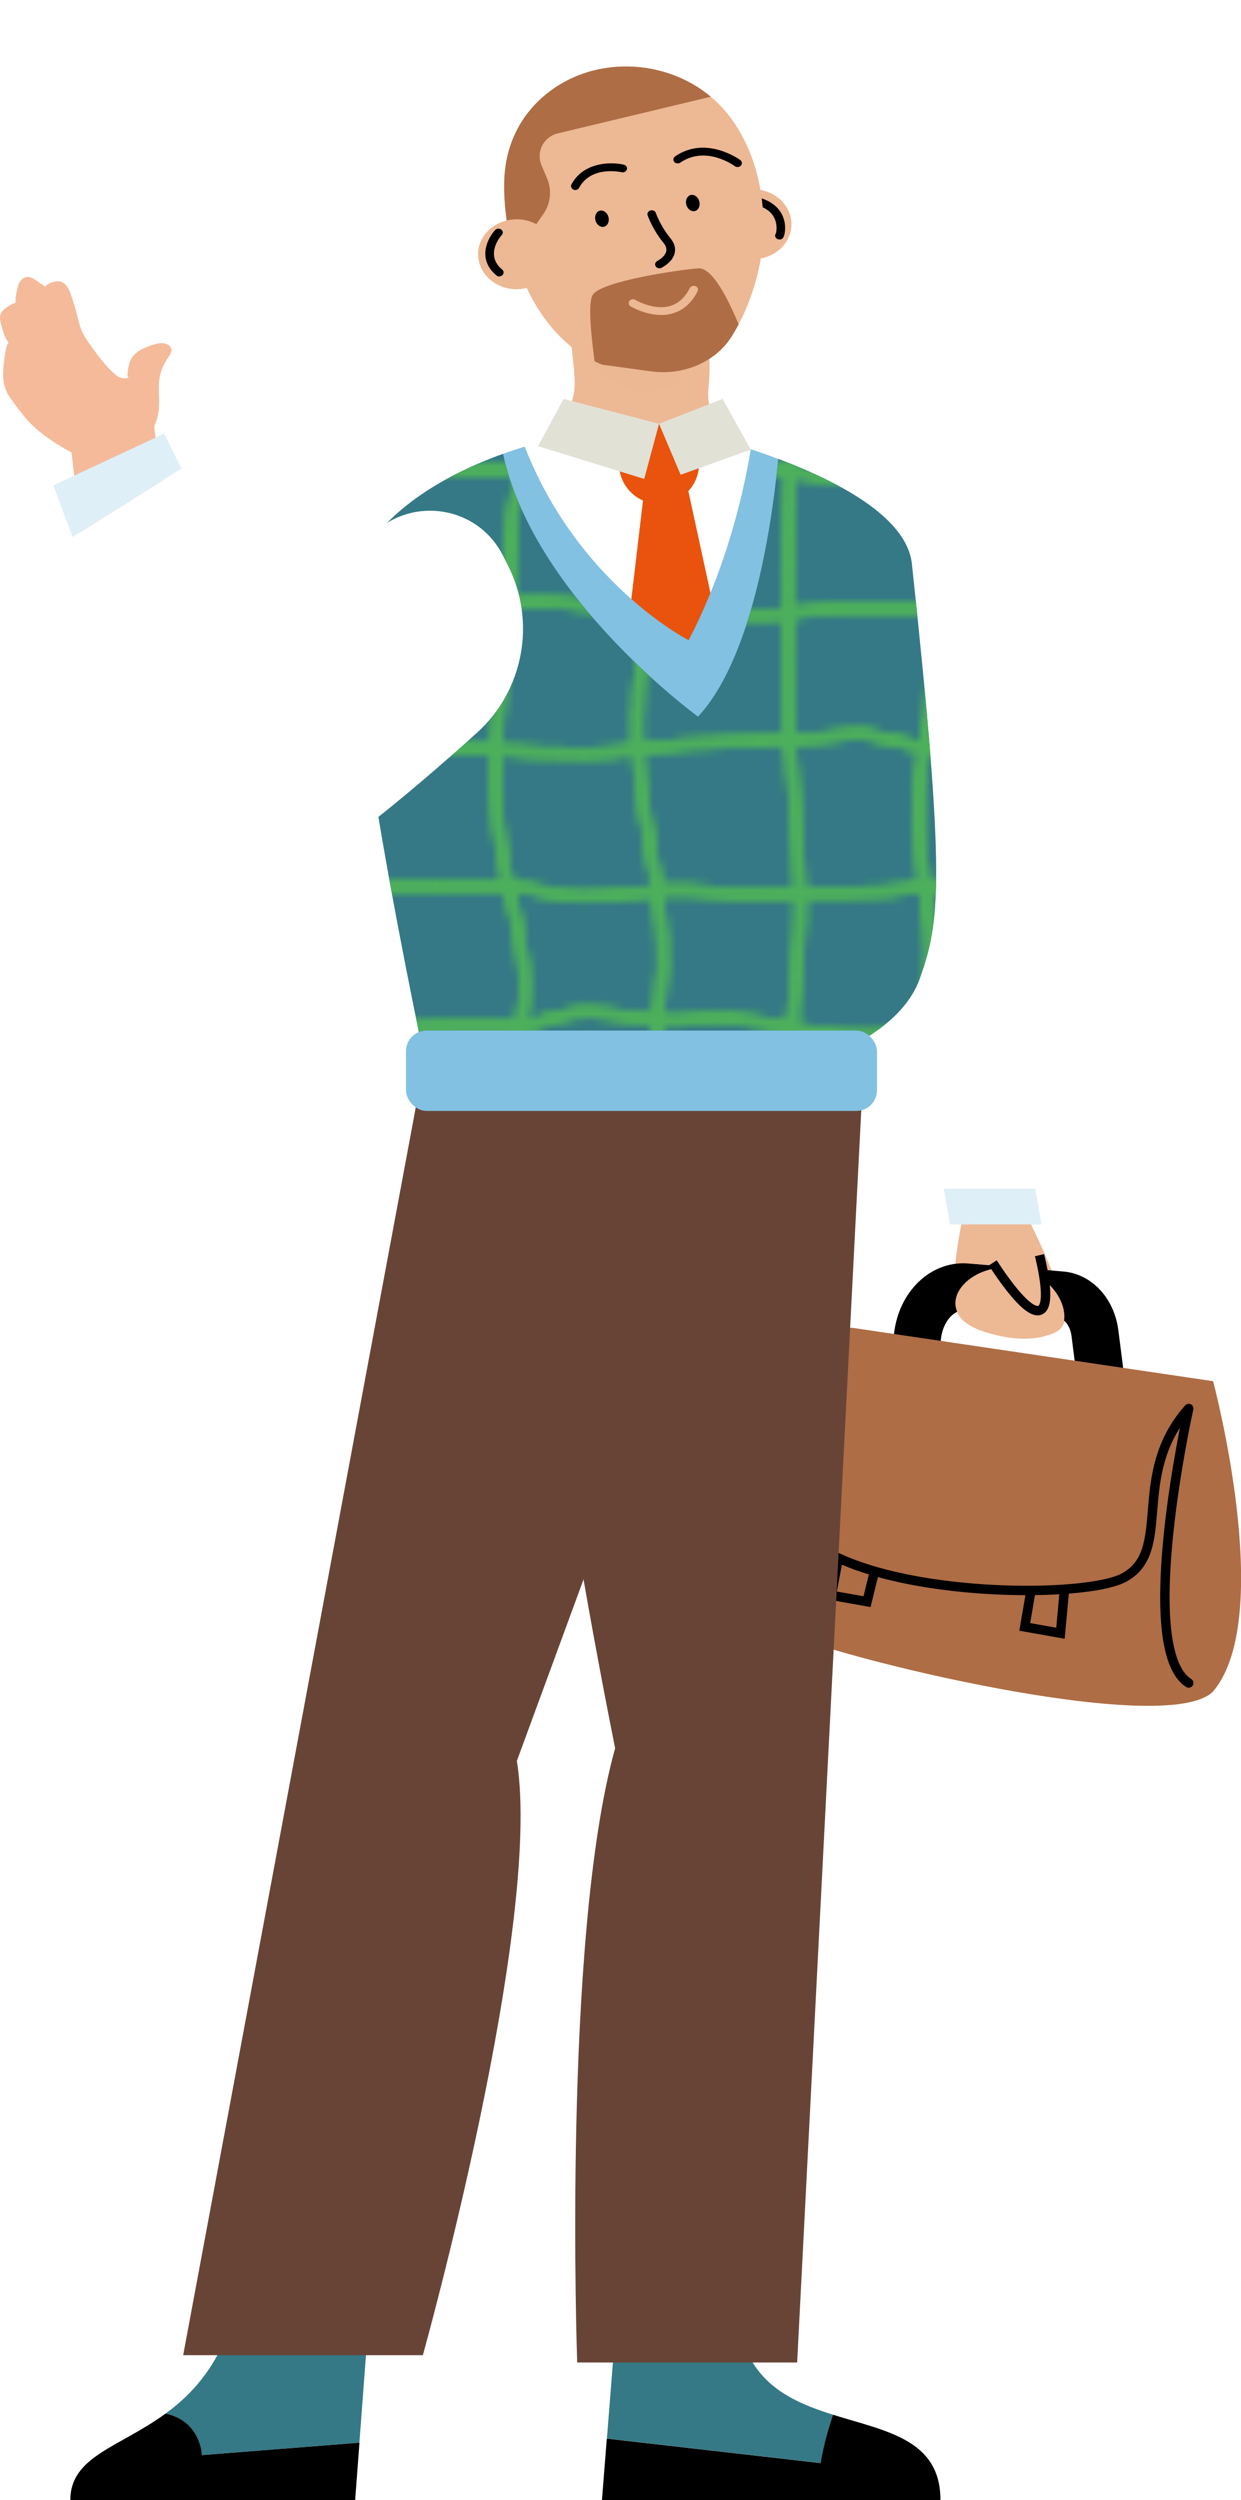 <?xml version="1.0" encoding="UTF-8"?>
<svg xmlns="http://www.w3.org/2000/svg" xmlns:xlink="http://www.w3.org/1999/xlink" viewBox="0 0 160.91 323.95">
  <defs>
    <style>
      .cls-1 {
        fill: url(#New_Pattern_7);
      }

      .cls-1, .cls-2, .cls-3, .cls-4, .cls-5, .cls-6, .cls-7, .cls-8, .cls-9, .cls-10, .cls-11, .cls-12, .cls-13, .cls-14 {
        stroke-width: 0px;
      }

      .cls-15 {
        clip-path: url(#clippath);
      }

      .cls-2, .cls-16, .cls-17, .cls-18, .cls-19 {
        fill: none;
      }

      .cls-3 {
        fill: #ae6d45;
      }

      .cls-4, .cls-7, .cls-20 {
        fill: #edb894;
      }

      .cls-16 {
        stroke-linecap: round;
        stroke-linejoin: round;
      }

      .cls-16, .cls-17, .cls-19 {
        stroke: #000;
      }

      .cls-16, .cls-19 {
        stroke-width: 1.22px;
      }

      .cls-17 {
        stroke-width: 6.12px;
      }

      .cls-17, .cls-19 {
        stroke-miterlimit: 10;
      }

      .cls-21, .cls-14 {
        fill: #fff;
      }

      .cls-5 {
        fill: #dfeff7;
      }

      .cls-6 {
        fill: #684437;
      }

      .cls-7 {
        mix-blend-mode: multiply;
        opacity: .5;
      }

      .cls-18 {
        stroke: #4db05b;
        stroke-width: 1.42px;
      }

      .cls-8 {
        fill: #347985;
      }

      .cls-22 {
        clip-path: url(#clippath-1);
      }

      .cls-9 {
        fill: #000;
      }

      .cls-10 {
        fill: #e9530d;
      }

      .cls-11 {
        fill: #f5ba9a;
      }

      .cls-12 {
        fill: #e2e1d6;
      }

      .cls-13 {
        fill: #82c1e2;
      }

      .cls-23 {
        isolation: isolate;
      }
    </style>
    <clipPath id="clippath">
      <path class="cls-14" d="M85.45,54.91c-10.54.08-32.28,5.07-38.9,17.78-3.87,7.44,8.92,66.58,8.92,66.58l52.15-2.53s9.2-3.11,11.62-9.88c2.66-7.45,3.39-12.82-1-53.79-1.25-11.62-32.79-18.14-32.79-18.14Z"/>
    </clipPath>
    <pattern id="New_Pattern_7" data-name="New Pattern 7" x="0" y="0" width="72" height="72" patternTransform="translate(-1022.76 2085.9)" patternUnits="userSpaceOnUse" viewBox="0 0 72 72">
      <g>
        <rect class="cls-2" width="72" height="72"/>
        <g>
          <path class="cls-18" d="M45,144.25v-1.39c0-8.1,1.72-16.8,1.53-25.16-.2-8.73-1.58-17.39-1.57-26.14,0-6.6.04-13.2.04-19.81"/>
          <path class="cls-18" d="M9,144.25c0-5.01,1.9-9.81,1.76-14.83-.19-6.97-2.8-13.65-3.41-20.6-1.08-12.42,1.65-24.68,1.65-37.07"/>
          <path class="cls-18" d="M63,144.25c0-2.99-.16-6.02,0-9.01.22-4.47.79-8.51.29-13.06-.74-6.71-2.24-14.76-.91-21.43,1.5-7.54,2.26-15.82.63-23.39v-5.61"/>
          <path class="cls-18" d="M27,144.25c0-5.68,1.53-11.22,1.67-16.89.2-8.19-1.98-16.14-2.93-24.21-1.29-10.91,1.26-20.65,1.26-31.4"/>
        </g>
        <g>
          <path class="cls-18" d="M45,72.25v-1.39c0-8.1,1.72-16.8,1.53-25.16-.2-8.73-1.58-17.39-1.57-26.14,0-6.6.04-13.2.04-19.81"/>
          <path class="cls-18" d="M9,72.25c0-5.01,1.9-9.81,1.76-14.83-.19-6.97-2.8-13.65-3.41-20.6-1.08-12.42,1.65-24.68,1.65-37.07"/>
          <path class="cls-18" d="M63,72.25c0-2.99-.16-6.02,0-9.01.22-4.47.79-8.51.29-13.06-.74-6.71-2.24-14.76-.91-21.43,1.5-7.54,2.26-15.82.63-23.39V-.25"/>
          <path class="cls-18" d="M27,72.25c0-5.68,1.53-11.22,1.67-16.89.2-8.19-1.98-16.14-2.93-24.21-1.29-10.91,1.26-20.65,1.26-31.4"/>
          <path class="cls-18" d="M45,144.25v-1.39c0-8.1,1.72-16.8,1.53-25.16-.2-8.73-1.58-17.39-1.57-26.14,0-6.6.04-13.2.04-19.81"/>
          <path class="cls-18" d="M9,144.25c0-5.01,1.9-9.81,1.76-14.83-.19-6.97-2.8-13.65-3.41-20.6-1.08-12.42,1.65-24.68,1.65-37.07"/>
          <path class="cls-18" d="M63,144.25c0-2.99-.16-6.02,0-9.01.22-4.47.79-8.51.29-13.06-.74-6.71-2.24-14.76-.91-21.43,1.5-7.54,2.26-15.82.63-23.39v-5.61"/>
          <path class="cls-18" d="M27,144.25c0-5.68,1.53-11.22,1.67-16.89.2-8.19-1.98-16.13-2.93-24.21-1.29-10.91,1.26-20.65,1.26-31.4"/>
        </g>
        <g>
          <path class="cls-18" d="M71.75,63h10.37c2.63,0,4.92-1.49,7.49-1.66,5.22-.34,9.6,1.64,15.09.88,6.19-.85,12.1,1.28,18.18,1.94,7.17.78,14.21-1.15,21.36-1.15"/>
          <path class="cls-18" d="M71.75,27c8.77,0,16.64,1.53,25.41.22,9.06-1.35,18.45-.66,27.58-1.93,3.41-.47,7.11,1.48,10.58,1.71,2.95.19,5.97,0,8.94,0"/>
          <path class="cls-18" d="M71.75,45c5.02,0,10.08-.33,15,.88,4.6,1.13,9.09-.12,13.69-.41,4.78-.31,9.47.83,14.24.48,6.52-.48,13.13.28,19.59-.95h9.98"/>
          <path class="cls-18" d="M71.75,9c4.3,0,8.48-.83,12.71-.89,1.93-.03,3.85.21,5.77.43,4.02.46,8.07.28,12.1.43,2.77.11,5.5.59,8.27.81,4.56.37,9.11-.74,13.67-.82,4.77-.08,9.53.04,14.3.04h5.69"/>
        </g>
        <g>
          <path class="cls-18" d="M71.75,63h10.37c2.63,0,4.92-1.49,7.49-1.66,5.22-.34,9.6,1.64,15.09.88,6.19-.85,12.1,1.28,18.18,1.94,7.17.78,14.21-1.15,21.36-1.15"/>
          <path class="cls-18" d="M71.75,27c8.77,0,16.64,1.53,25.41.22,9.06-1.35,18.45-.66,27.58-1.93,3.41-.47,7.11,1.48,10.58,1.71,2.95.19,5.97,0,8.94,0"/>
          <path class="cls-18" d="M71.75,45c5.02,0,10.08-.33,15,.88,4.6,1.13,9.09-.12,13.69-.41,4.78-.31,9.47.83,14.24.48,6.52-.48,13.13.28,19.59-.95h9.98"/>
          <path class="cls-18" d="M71.75,9c4.3,0,8.48-.83,12.71-.89,1.93-.03,3.85.21,5.77.43,4.02.46,8.07.28,12.1.43,2.77.11,5.5.59,8.27.81,4.56.37,9.11-.74,13.67-.82,4.77-.08,9.53.04,14.3.04h5.69"/>
          <path class="cls-18" d="M-.25,63h10.37c2.63,0,4.92-1.49,7.49-1.66,5.22-.34,9.6,1.64,15.09.88,6.19-.85,12.1,1.28,18.18,1.94,7.17.78,14.21-1.15,21.36-1.15"/>
          <path class="cls-18" d="M-.25,27c8.77,0,16.64,1.53,25.41.22,9.06-1.35,18.45-.66,27.58-1.93,3.41-.47,7.11,1.48,10.58,1.71,2.95.19,5.97,0,8.94,0"/>
          <path class="cls-18" d="M-.25,45c5.02,0,10.08-.33,15,.88,4.6,1.13,9.09-.12,13.69-.41,4.78-.31,9.47.83,14.24.48,6.52-.48,13.13.28,19.59-.95h9.98"/>
          <path class="cls-18" d="M-.25,9c4.3,0,8.48-.83,12.71-.89,1.93-.03,3.85.21,5.77.43,4.02.46,8.07.28,12.1.43,2.77.11,5.5.59,8.27.81,4.56.37,9.11-.74,13.67-.82,4.77-.08,9.53.04,14.3.04h5.69"/>
        </g>
        <g>
          <path class="cls-18" d="M45,.25v-1.39c0-8.1,1.72-16.8,1.53-25.16-.2-8.73-1.58-17.39-1.57-26.14,0-6.6.04-13.2.04-19.81"/>
          <path class="cls-18" d="M9,.25c0-5.01,1.9-9.81,1.76-14.83-.19-6.97-2.8-13.65-3.41-20.6-1.08-12.42,1.65-24.68,1.65-37.07"/>
          <path class="cls-18" d="M63,.25c0-2.99-.16-6.02,0-9.01.22-4.47.79-8.51.29-13.06-.74-6.71-2.24-14.76-.91-21.43,1.5-7.54,2.26-15.82.63-23.39v-5.61"/>
          <path class="cls-18" d="M27,.25c0-5.68,1.53-11.22,1.67-16.89.2-8.19-1.98-16.14-2.93-24.21-1.29-10.91,1.26-20.65,1.26-31.4"/>
          <path class="cls-18" d="M71.75,63h10.37c2.63,0,4.92-1.49,7.49-1.66,5.22-.34,9.6,1.64,15.09.88,6.19-.85,12.1,1.28,18.18,1.94,7.17.78,14.21-1.15,21.36-1.15"/>
          <path class="cls-18" d="M71.75,27c8.77,0,16.64,1.53,25.41.22,9.06-1.35,18.45-.66,27.58-1.93,3.41-.47,7.11,1.48,10.58,1.71,2.95.19,5.97,0,8.94,0"/>
          <path class="cls-18" d="M71.75,45c5.02,0,10.08-.33,15,.88,4.6,1.13,9.09-.12,13.69-.41,4.78-.31,9.47.83,14.24.48,6.52-.48,13.13.28,19.59-.95h9.98"/>
          <path class="cls-18" d="M71.75,9c4.3,0,8.48-.83,12.71-.89,1.93-.03,3.85.21,5.77.43,4.02.46,8.07.28,12.1.43,2.77.11,5.5.59,8.27.81,4.56.37,9.11-.74,13.67-.82,4.77-.08,9.53.04,14.3.04h5.69"/>
          <path class="cls-18" d="M-.25,63h10.37c2.63,0,4.92-1.49,7.49-1.66,5.22-.34,9.6,1.64,15.09.88,6.19-.85,12.1,1.28,18.18,1.94,7.17.78,14.21-1.15,21.36-1.15"/>
          <path class="cls-18" d="M-.25,27c8.77,0,16.64,1.53,25.41.22,9.06-1.35,18.45-.66,27.58-1.93,3.41-.47,7.11,1.48,10.58,1.71,2.95.19,5.97,0,8.94,0"/>
          <path class="cls-18" d="M-.25,45c5.02,0,10.08-.33,15,.88,4.6,1.13,9.09-.12,13.69-.41,4.78-.31,9.47.83,14.24.48,6.52-.48,13.13.28,19.59-.95h9.98"/>
          <path class="cls-18" d="M-.25,9c4.3,0,8.48-.83,12.71-.89,1.93-.03,3.85.21,5.77.43,4.02.46,8.07.28,12.1.43,2.77.11,5.5.59,8.27.81,4.56.37,9.11-.74,13.67-.82,4.77-.08,9.53.04,14.3.04h5.69"/>
          <path class="cls-18" d="M45,72.25v-1.39c0-8.1,1.72-16.8,1.53-25.16-.2-8.73-1.58-17.39-1.57-26.14,0-6.6.04-13.2.04-19.81"/>
          <path class="cls-18" d="M9,72.25c0-5.01,1.9-9.81,1.76-14.83-.19-6.97-2.8-13.65-3.41-20.6-1.08-12.42,1.65-24.68,1.65-37.07"/>
          <path class="cls-18" d="M63,72.25c0-2.99-.16-6.02,0-9.01.22-4.47.79-8.51.29-13.06-.74-6.71-2.24-14.76-.91-21.43,1.5-7.54,2.26-15.82.63-23.39V-.25"/>
          <path class="cls-18" d="M27,72.25c0-5.68,1.53-11.22,1.67-16.89.2-8.19-1.98-16.13-2.93-24.21-1.29-10.91,1.26-20.65,1.26-31.4"/>
          <path class="cls-18" d="M-72.25,63h10.37c2.63,0,4.92-1.49,7.49-1.66,5.22-.34,9.6,1.64,15.09.88,6.19-.85,12.1,1.28,18.18,1.94,7.17.78,14.21-1.15,21.36-1.15"/>
          <path class="cls-18" d="M-72.25,27c8.77,0,16.64,1.53,25.41.22,9.06-1.35,18.45-.66,27.58-1.93,3.41-.47,7.11,1.48,10.58,1.71,2.95.19,5.97,0,8.94,0"/>
          <path class="cls-18" d="M-72.25,45c5.02,0,10.08-.33,15,.88,4.6,1.13,9.09-.12,13.69-.41,4.78-.31,9.47.83,14.24.48,6.52-.48,13.13.28,19.59-.95H.25"/>
          <path class="cls-18" d="M-72.25,9c4.3,0,8.48-.83,12.71-.89,1.93-.03,3.85.21,5.77.43,4.02.46,8.07.28,12.1.43,2.77.11,5.5.59,8.27.81,4.56.37,9.11-.74,13.67-.82,4.77-.08,9.53.04,14.3.04H.25"/>
          <path class="cls-18" d="M45,144.25v-1.39c0-8.1,1.72-16.8,1.53-25.16-.2-8.73-1.58-17.39-1.57-26.14,0-6.6.04-13.2.04-19.81"/>
          <path class="cls-18" d="M9,144.25c0-5.01,1.9-9.81,1.76-14.83-.19-6.97-2.8-13.65-3.41-20.6-1.08-12.42,1.65-24.68,1.65-37.07"/>
          <path class="cls-18" d="M63,144.25c0-2.99-.16-6.02,0-9.01.22-4.47.79-8.51.29-13.06-.74-6.71-2.24-14.76-.91-21.43,1.5-7.54,2.26-15.82.63-23.39v-5.61"/>
          <path class="cls-18" d="M27,144.25c0-5.68,1.53-11.22,1.67-16.89.2-8.19-1.98-16.13-2.93-24.21-1.29-10.91,1.26-20.65,1.26-31.4"/>
        </g>
        <g>
          <path class="cls-18" d="M-.25,63h10.37c2.63,0,4.92-1.49,7.49-1.66,5.22-.34,9.6,1.64,15.09.88,6.19-.85,12.1,1.28,18.18,1.94,7.17.78,14.21-1.15,21.36-1.15"/>
          <path class="cls-18" d="M-.25,27c8.77,0,16.64,1.53,25.41.22,9.06-1.35,18.45-.66,27.58-1.93,3.41-.47,7.11,1.48,10.58,1.71,2.95.19,5.97,0,8.94,0"/>
          <path class="cls-18" d="M-.25,45c5.02,0,10.08-.33,15,.88,4.6,1.13,9.09-.12,13.69-.41,4.78-.31,9.47.83,14.24.48,6.52-.48,13.13.28,19.59-.95h9.98"/>
          <path class="cls-18" d="M-.25,9c4.3,0,8.48-.83,12.71-.89,1.93-.03,3.85.21,5.77.43,4.02.46,8.07.28,12.1.43,2.77.11,5.5.59,8.27.81,4.56.37,9.11-.74,13.67-.82,4.77-.08,9.53.04,14.3.04h5.69"/>
          <path class="cls-18" d="M-72.25,63h10.37c2.63,0,4.92-1.49,7.49-1.66,5.22-.34,9.6,1.64,15.09.88,6.19-.85,12.1,1.28,18.18,1.94,7.17.78,14.21-1.15,21.36-1.15"/>
          <path class="cls-18" d="M-72.25,27c8.77,0,16.64,1.53,25.41.22,9.06-1.35,18.45-.66,27.58-1.93,3.41-.47,7.11,1.48,10.58,1.71,2.95.19,5.97,0,8.94,0"/>
          <path class="cls-18" d="M-72.25,45c5.02,0,10.08-.33,15,.88,4.6,1.13,9.09-.12,13.69-.41,4.78-.31,9.47.83,14.24.48,6.52-.48,13.13.28,19.59-.95H.25"/>
          <path class="cls-18" d="M-72.25,9c4.3,0,8.48-.83,12.71-.89,1.93-.03,3.85.21,5.77.43,4.02.46,8.07.28,12.1.43,2.77.11,5.5.59,8.27.81,4.56.37,9.11-.74,13.67-.82,4.77-.08,9.53.04,14.3.04H.25"/>
        </g>
        <g>
          <path class="cls-18" d="M-72.25,63h10.37c2.63,0,4.92-1.49,7.49-1.66,5.22-.34,9.6,1.64,15.09.88,6.19-.85,12.1,1.28,18.18,1.94,7.17.78,14.21-1.15,21.36-1.15"/>
          <path class="cls-18" d="M-72.25,27c8.77,0,16.64,1.53,25.41.22,9.06-1.35,18.45-.66,27.58-1.93,3.41-.47,7.11,1.48,10.58,1.71,2.95.19,5.97,0,8.94,0"/>
          <path class="cls-18" d="M-72.25,45c5.02,0,10.08-.33,15,.88,4.6,1.13,9.09-.12,13.69-.41,4.78-.31,9.47.83,14.24.48,6.52-.48,13.13.28,19.59-.95H.25"/>
          <path class="cls-18" d="M-72.25,9c4.3,0,8.48-.83,12.71-.89,1.93-.03,3.85.21,5.77.43,4.02.46,8.07.28,12.1.43,2.77.11,5.5.59,8.27.81,4.56.37,9.11-.74,13.67-.82,4.77-.08,9.53.04,14.3.04H.25"/>
        </g>
        <g>
          <path class="cls-18" d="M45,.25v-1.39c0-8.1,1.72-16.8,1.53-25.16-.2-8.73-1.58-17.39-1.57-26.14,0-6.6.04-13.2.04-19.81"/>
          <path class="cls-18" d="M9,.25c0-5.01,1.9-9.81,1.76-14.83-.19-6.97-2.8-13.65-3.41-20.6-1.08-12.42,1.65-24.68,1.65-37.07"/>
          <path class="cls-18" d="M63,.25c0-2.99-.16-6.02,0-9.01.22-4.47.79-8.51.29-13.06-.74-6.71-2.24-14.76-.91-21.43,1.5-7.54,2.26-15.82.63-23.39v-5.61"/>
          <path class="cls-18" d="M27,.25c0-5.68,1.53-11.22,1.67-16.89.2-8.19-1.98-16.13-2.93-24.21-1.29-10.91,1.26-20.65,1.26-31.4"/>
          <path class="cls-18" d="M45,72.25v-1.39c0-8.1,1.72-16.8,1.53-25.16-.2-8.73-1.58-17.39-1.57-26.14,0-6.6.04-13.2.04-19.81"/>
          <path class="cls-18" d="M9,72.25c0-5.01,1.9-9.81,1.76-14.83-.19-6.97-2.8-13.65-3.41-20.6-1.08-12.42,1.65-24.68,1.65-37.07"/>
          <path class="cls-18" d="M63,72.25c0-2.99-.16-6.02,0-9.01.22-4.47.79-8.51.29-13.06-.74-6.71-2.24-14.76-.91-21.43,1.5-7.54,2.26-15.82.63-23.39V-.25"/>
          <path class="cls-18" d="M27,72.25c0-5.68,1.53-11.22,1.67-16.89.2-8.19-1.98-16.13-2.93-24.21-1.29-10.91,1.26-20.65,1.26-31.4"/>
        </g>
        <g>
          <path class="cls-18" d="M45,.25v-1.39c0-8.1,1.72-16.8,1.53-25.16-.2-8.73-1.58-17.39-1.57-26.14,0-6.6.04-13.2.04-19.81"/>
          <path class="cls-18" d="M9,.25c0-5.01,1.9-9.81,1.76-14.83-.19-6.97-2.8-13.65-3.41-20.6-1.08-12.42,1.65-24.68,1.65-37.07"/>
          <path class="cls-18" d="M63,.25c0-2.99-.16-6.02,0-9.01.22-4.47.79-8.51.29-13.06-.74-6.71-2.24-14.76-.91-21.43,1.5-7.54,2.26-15.82.63-23.39v-5.61"/>
          <path class="cls-18" d="M27,.25c0-5.68,1.53-11.22,1.67-16.89.2-8.19-1.98-16.13-2.93-24.21-1.29-10.91,1.26-20.65,1.26-31.4"/>
        </g>
      </g>
    </pattern>
    <clipPath id="clippath-1">
      <path class="cls-4" d="M94.57,15.05c-3.66-4.8-9.79-7.03-15.58-6.3-2.73.34-5.38,1.35-7.66,3.05-3.86,2.89-5.83,7.04-5.95,11.71-.02.84,0,1.72.06,2.62.55,8.1,4.51,17.98,12.67,21.13l6.31.86c4.15.57,8.31-1.17,10.41-4.47,2.25-3.52,3.6-7.93,3.99-11.41.65-5.84-.54-12.34-4.25-17.2Z"/>
    </clipPath>
  </defs>
  <g class="cls-23">
    <g id="Layer_2" data-name="Layer 2">
      <g id="illustraties">
        <g>
          <g>
            <path class="cls-4" d="M137.79,171.73c-2.78,3.25-11,1.34-13.14-.87-2.14-2.21,0-12.2,0-12.2h9.03s5.67,11.25,4.11,13.08Z"/>
            <path class="cls-14" d="M114.33,66.69c11.04,8.27,10.36,44.68,10.36,44.68l9.54,42.65h-11.86s-13.08-26.85-15.67-44.57c-2.59-17.72-6.14-30.53-.55-37.62,5.6-7.09,8.18-5.14,8.18-5.14Z"/>
            <polygon class="cls-5" points="134.23 154.02 135.05 158.66 123.19 158.66 122.37 154.02 134.23 154.02"/>
            <path class="cls-17" d="M142.71,178.55l-.74-5.81c-.34-2.7-2.14-4.74-4.33-4.93l-12.34-1.04c-3.24-.27-6.06,2.7-6.37,6.72l-.15,1.98"/>
            <g>
              <path class="cls-4" d="M130.4,164.24c-4.53,0-8.18,3.74-5.74,6.62,2.44,2.87,12.1,3.39,13.14.87,1.04-2.52-1.83-7.49-7.4-7.49Z"/>
              <path class="cls-4" d="M133.69,158.66s3.54,11,.91,11.18c-2.64.18-8.91-11.18-8.91-11.18h8Z"/>
              <path class="cls-19" d="M134.79,162.64c.76,3.17,1.37,7.08-.19,7.19-1.42.1-3.9-3.16-5.88-6.19"/>
            </g>
            <path class="cls-3" d="M157.28,178.97l-46.45-6.87c-2.44-.36-4.76,1.17-5.37,3.56-2.53,9.79-8.11,33.51-3.61,35.89,5.69,3,49.3,13.77,55.44,7.63,8.17-9.68,0-40.21,0-40.21Z"/>
            <path class="cls-16" d="M154.13,218.08c-6.95-4.36,0-35.57,0-35.57-7.72,8.68-1.91,18.49-8.45,21.94-6.54,3.45-46.55,2.37-43.95-12.26,2.6-14.64,4.48-18.14,4.48-18.14"/>
            <polyline class="cls-19" points="138.01 206.08 137.5 211.63 132.87 210.81 133.68 206.09"/>
            <polyline class="cls-19" points="113.39 203.6 112.42 207.54 107.79 206.72 108.71 201.89"/>
          </g>
          <g>
            <g>
              <path class="cls-8" d="M78.69,315.98l1.28-16.12,15.95,1.91c1.45,7.05,6.7,9.44,12.11,11.13-.56,1.61-1.19,3.75-1.62,6.25l-27.72-3.17Z"/>
              <path class="cls-9" d="M106.4,319.15c.43-2.5,1.06-4.64,1.62-6.25,6.83,2.14,13.92,3.16,13.92,11.05h-43.89s.63-7.96.63-7.96l27.72,3.17Z"/>
            </g>
            <path class="cls-6" d="M77.69,139.17s-8.83,13.03-6.65,34.11c2.18,21.08,8.72,53.25,8.72,53.25-6.87,24.53-4.92,79.6-4.92,79.6h28.52s8.6-167.83,8.6-167.83l-34.28.87Z"/>
            <path class="cls-8" d="M21.46,312.75c4.33-3.16,8.47-8.01,9.87-17.52l16.66,2.8-1.39,18.49-20.43,1.61s-.13-4.44-4.72-5.38Z"/>
            <path class="cls-9" d="M9.12,323.95c0-5.69,6.36-6.83,12.34-11.2,4.59.94,4.72,5.38,4.72,5.38l20.43-1.61-.56,7.43H9.12Z"/>
            <path class="cls-6" d="M54.4,140.86l45.3-1.59-32.68,88.9c3.38,21.26-12.19,77.01-12.19,77.01h-31.08s30.65-164.32,30.65-164.32Z"/>
            <g>
              <path class="cls-4" d="M95.92,57.47c-1.02-1.6-3.07-2.72-3.78-4.44-.47-1.14-.29-2.43-.2-3.67.31-4.31-.58-8.51-1.46-12.67l-16.96,2.61c.28,2.67.56,5.33.84,8,.16,1.53.32,3.09-.19,4.63-.87,2.65-3.65,5.07-3.72,7.73-.06,2.22,1.87,4.09,4.34,5.13,2.46,1.04,5.4,1.38,8.29,1.67,2.39.24,4.89.45,7.29-.17,2.32-.6,4.37-1.98,5.43-3.66,1.06-1.68,1.1-3.63.12-5.16Z"/>
              <g>
                <path class="cls-21" d="M85.45,54.91c-10.54.08-32.28,5.07-38.9,17.78-3.87,7.44,8.92,66.58,8.92,66.58l52.15-2.53s9.2-3.11,11.62-9.88c2.66-7.45,3.39-12.82-1-53.79-1.25-11.62-32.79-18.14-32.79-18.14Z"/>
                <g class="cls-15">
                  <circle class="cls-10" cx="85.45" cy="60.1" r="5.19"/>
                  <polygon class="cls-10" points="83.53 63.52 81.04 84.55 87.52 84.11 93.61 83.69 88.91 62.06 83.53 63.52"/>
                  <path class="cls-13" d="M97.97,53.46s-1.11,14.97-8.68,29.5c0,0-16.85-8.59-22.84-29.83l-9.99,6.51,12.36,33.49,30.35.73,8.18-29.45-9.37-10.96Z"/>
                  <path class="cls-8" d="M101.25,54.91s-1.22,27.73-10.74,37.95c0,0-23.45-17-25.76-36.89-2.31-19.89-35.2,22.27-35.2,22.27l21.63,75.97,80.69-2.91.73-87.93-31.34-8.45Z"/>
                  <path class="cls-1" d="M101.25,54.91s-1.22,27.73-10.74,37.95c0,0-23.45-17-25.76-36.89-2.31-19.89-35.2,22.27-35.2,22.27l21.63,75.97,80.69-2.91.73-87.93-31.34-8.45Z"/>
                </g>
              </g>
              <ellipse class="cls-7" cx="81.75" cy="44.26" rx="5.47" ry="7.77" transform="translate(-4.26 79.53) rotate(-50.73)"/>
              <g>
                <path class="cls-4" d="M92.68,29.69c.38,2.48,2.9,4.21,5.63,3.86,2.73-.35,4.64-2.63,4.26-5.12-.38-2.48-2.91-4.21-5.64-3.86s-4.64,2.63-4.26,5.11"/>
                <path class="cls-9" d="M101.14,31.04c.05,0,.11-.02.16-.04.6-.25.49-1.72.49-1.79-.09-1.03-.64-2.87-3.46-3.64-.29-.08-.61.07-.7.34-.09.27.08.55.38.63,1.15.31,1.94.86,2.35,1.63.48.9.32,1.84.24,2.08-.15.2-.12.47.07.64.13.11.3.16.47.14"/>
                <g>
                  <path class="cls-20" d="M94.57,15.05c-3.66-4.8-9.79-7.03-15.58-6.3-2.73.34-5.38,1.35-7.66,3.05-3.86,2.89-5.83,7.04-5.95,11.71-.02.84,0,1.72.06,2.62.55,8.1,4.51,17.98,12.67,21.13l6.31.86c4.15.57,8.31-1.17,10.41-4.47,2.25-3.52,3.6-7.93,3.99-11.41.65-5.84-.54-12.34-4.25-17.2Z"/>
                  <g class="cls-22">
                    <path class="cls-3" d="M94.98,11.86l-22.68,5.43c-1.83.44-2.82,2.41-2.08,4.14l.71,1.67c.65,1.53.47,3.28-.48,4.64l-3.47,4.97-9.63-13.58L69.08,0h19.35s6.54,11.86,6.54,11.86Z"/>
                    <path class="cls-3" d="M96.41,43.69s-3.22-9.13-5.86-8.92c-2.63.2-12.59,1.68-13.69,3.43s.89,12.72.89,12.72h20.76s-2.1-7.22-2.1-7.22Z"/>
                  </g>
                </g>
                <path class="cls-4" d="M62.04,33.57c.38,2.48,2.9,4.21,5.63,3.86,2.73-.35,4.64-2.63,4.26-5.11-.38-2.48-2.9-4.21-5.63-3.86-2.73.35-4.64,2.63-4.26,5.11"/>
                <path class="cls-9" d="M85.58,34.76c.07,0,.14-.03.2-.06.33-.18,1.45-.82,1.7-1.91.15-.64-.04-1.3-.56-1.93-1.29-1.57-1.88-3.24-1.88-3.26-.09-.27-.41-.42-.7-.33-.29.08-.46.36-.37.63.03.08.65,1.85,2.05,3.56.33.39.44.76.36,1.12-.16.7-1.06,1.19-1.16,1.24-.26.14-.36.45-.2.69.12.19.34.28.56.25"/>
                <g>
                  <path class="cls-9" d="M88.97,26.46c.12.58.61.98,1.08.9s.76-.62.64-1.2c-.12-.58-.61-.98-1.08-.9s-.76.62-.64,1.2"/>
                  <path class="cls-9" d="M77.19,28.49c.12.58.61.98,1.08.9s.76-.62.64-1.2-.61-.98-1.08-.9-.76.62-.64,1.2"/>
                </g>
                <path class="cls-9" d="M74.67,24.61c.18-.02.34-.12.42-.28,1.56-2.88,5.35-2.05,5.51-2.01.3.07.6-.1.68-.37.08-.27-.1-.54-.4-.61-1.66-.39-5.22-.35-6.78,2.55-.13.25-.02.55.26.68.1.05.22.06.32.05"/>
                <path class="cls-9" d="M64.82,35.81c.13-.02.24-.07.33-.16.21-.2.19-.53-.03-.71-2.34-1.95-.15-4.39-.06-4.49.2-.22.17-.53-.07-.71-.24-.18-.59-.15-.78.06-1.04,1.12-2.35,3.8.16,5.89.13.11.29.15.45.13"/>
                <path class="cls-9" d="M95.72,21.64c.13-.02.26-.08.35-.18.19-.22.16-.54-.07-.71-.04-.03-4.43-3.27-8.47-.48-.24.17-.29.48-.11.71.19.22.54.26.78.1,3.35-2.31,7.04.43,7.08.45.13.1.29.13.43.11"/>
                <path class="cls-4" d="M86.92,40.69c-2.54.56-5.04-.93-5.15-.99-.25-.15-.33-.47-.16-.7.17-.23.52-.3.77-.14.02.01,2.29,1.36,4.4.82,1.12-.29,2.01-1.08,2.66-2.35.13-.25.46-.36.74-.25s.4.42.27.67c-.79,1.55-1.93,2.53-3.38,2.9-.05.01-.11.03-.17.04"/>
              </g>
              <polygon class="cls-12" points="69.76 57.81 73.08 51.69 85.45 54.91 83.53 62.06 69.76 57.81"/>
              <polygon class="cls-12" points="93.7 51.69 85.45 54.91 88.25 61.52 97.34 58.26 93.7 51.69"/>
            </g>
            <rect class="cls-13" x="52.65" y="133.53" width="61.07" height="10.41" rx="2.67" ry="2.67" transform="translate(166.36 277.48) rotate(-180)"/>
          </g>
          <g>
            <g>
              <path class="cls-11" d="M10.51,59.19c-1.17-.47-2.23-1.08-3.24-1.73-1.23-.79-2.39-1.64-3.37-2.65-.77-.79-1.43-1.68-2.08-2.56-.4-.55-.81-1.1-1.06-1.73-.58-1.44-.33-3.16-.08-4.83.07-.43.14-.87.43-1.27-.54-.69-.82-1.79-1.03-2.66-.09-.38-.15-.8.08-1.21.13-.23.33-.43.55-.6.39-.31.84-.57,1.32-.73-.07-.57.09-1.25.23-1.85.06-.27.13-.55.28-.81s.41-.51.72-.62c.51-.17.95.08,1.31.32.43.29.85.58,1.28.87.53-.59,1.68-.86,2.26-.54s.84.93,1.06,1.52c.31.86.58,1.75.81,2.65.17.7.32,1.4.6,2.06.3.71.74,1.34,1.19,1.96.9,1.26,1.82,2.52,2.98,3.58.43.39.98.78,1.69.63.09-.02.21-.07.22-.15s-.18-.04-.14.02c.1-2.24.54-3.26,3.16-4.14.57-.19,1.17-.31,1.68-.21s.92.48.86.96c-.04.34-.29.68-.51,1.01-2.37,3.53.14,5.88-2.12,9.45-.42.67-.94,1.31-1.59,1.85-.46.39-.98.71-1.52.99-2.09,1.06-4.16,1.12-5.97.39Z"/>
              <path class="cls-11" d="M22.82,68.46s-3.14-10.7-2.81-14.68c.33-3.98-10.92,3.29-10.92,3.29l1.94,16.72,11.78-5.33Z"/>
            </g>
            <path class="cls-14" d="M65.82,73.19l-.63-1.24c-3.53-6.93-13.1-7.8-17.81-1.62-5.96,7.82-10.83,16.51-10.71,16.87.15.44-8.86-17.78-13.16-26.48l-14.09,8.87c5.48,14.25,18.6,46.21,25.45,45.02,5.34-.93,17.89-11.48,26.94-19.63,6.12-5.52,7.76-14.45,4.01-21.79Z"/>
            <path class="cls-5" d="M21.28,56.19l-14.36,6.7s.94,2.63,2.51,6.69l14.09-8.87c-1.34-2.72-2.23-4.52-2.23-4.52Z"/>
          </g>
        </g>
      </g>
    </g>
  </g>
</svg>